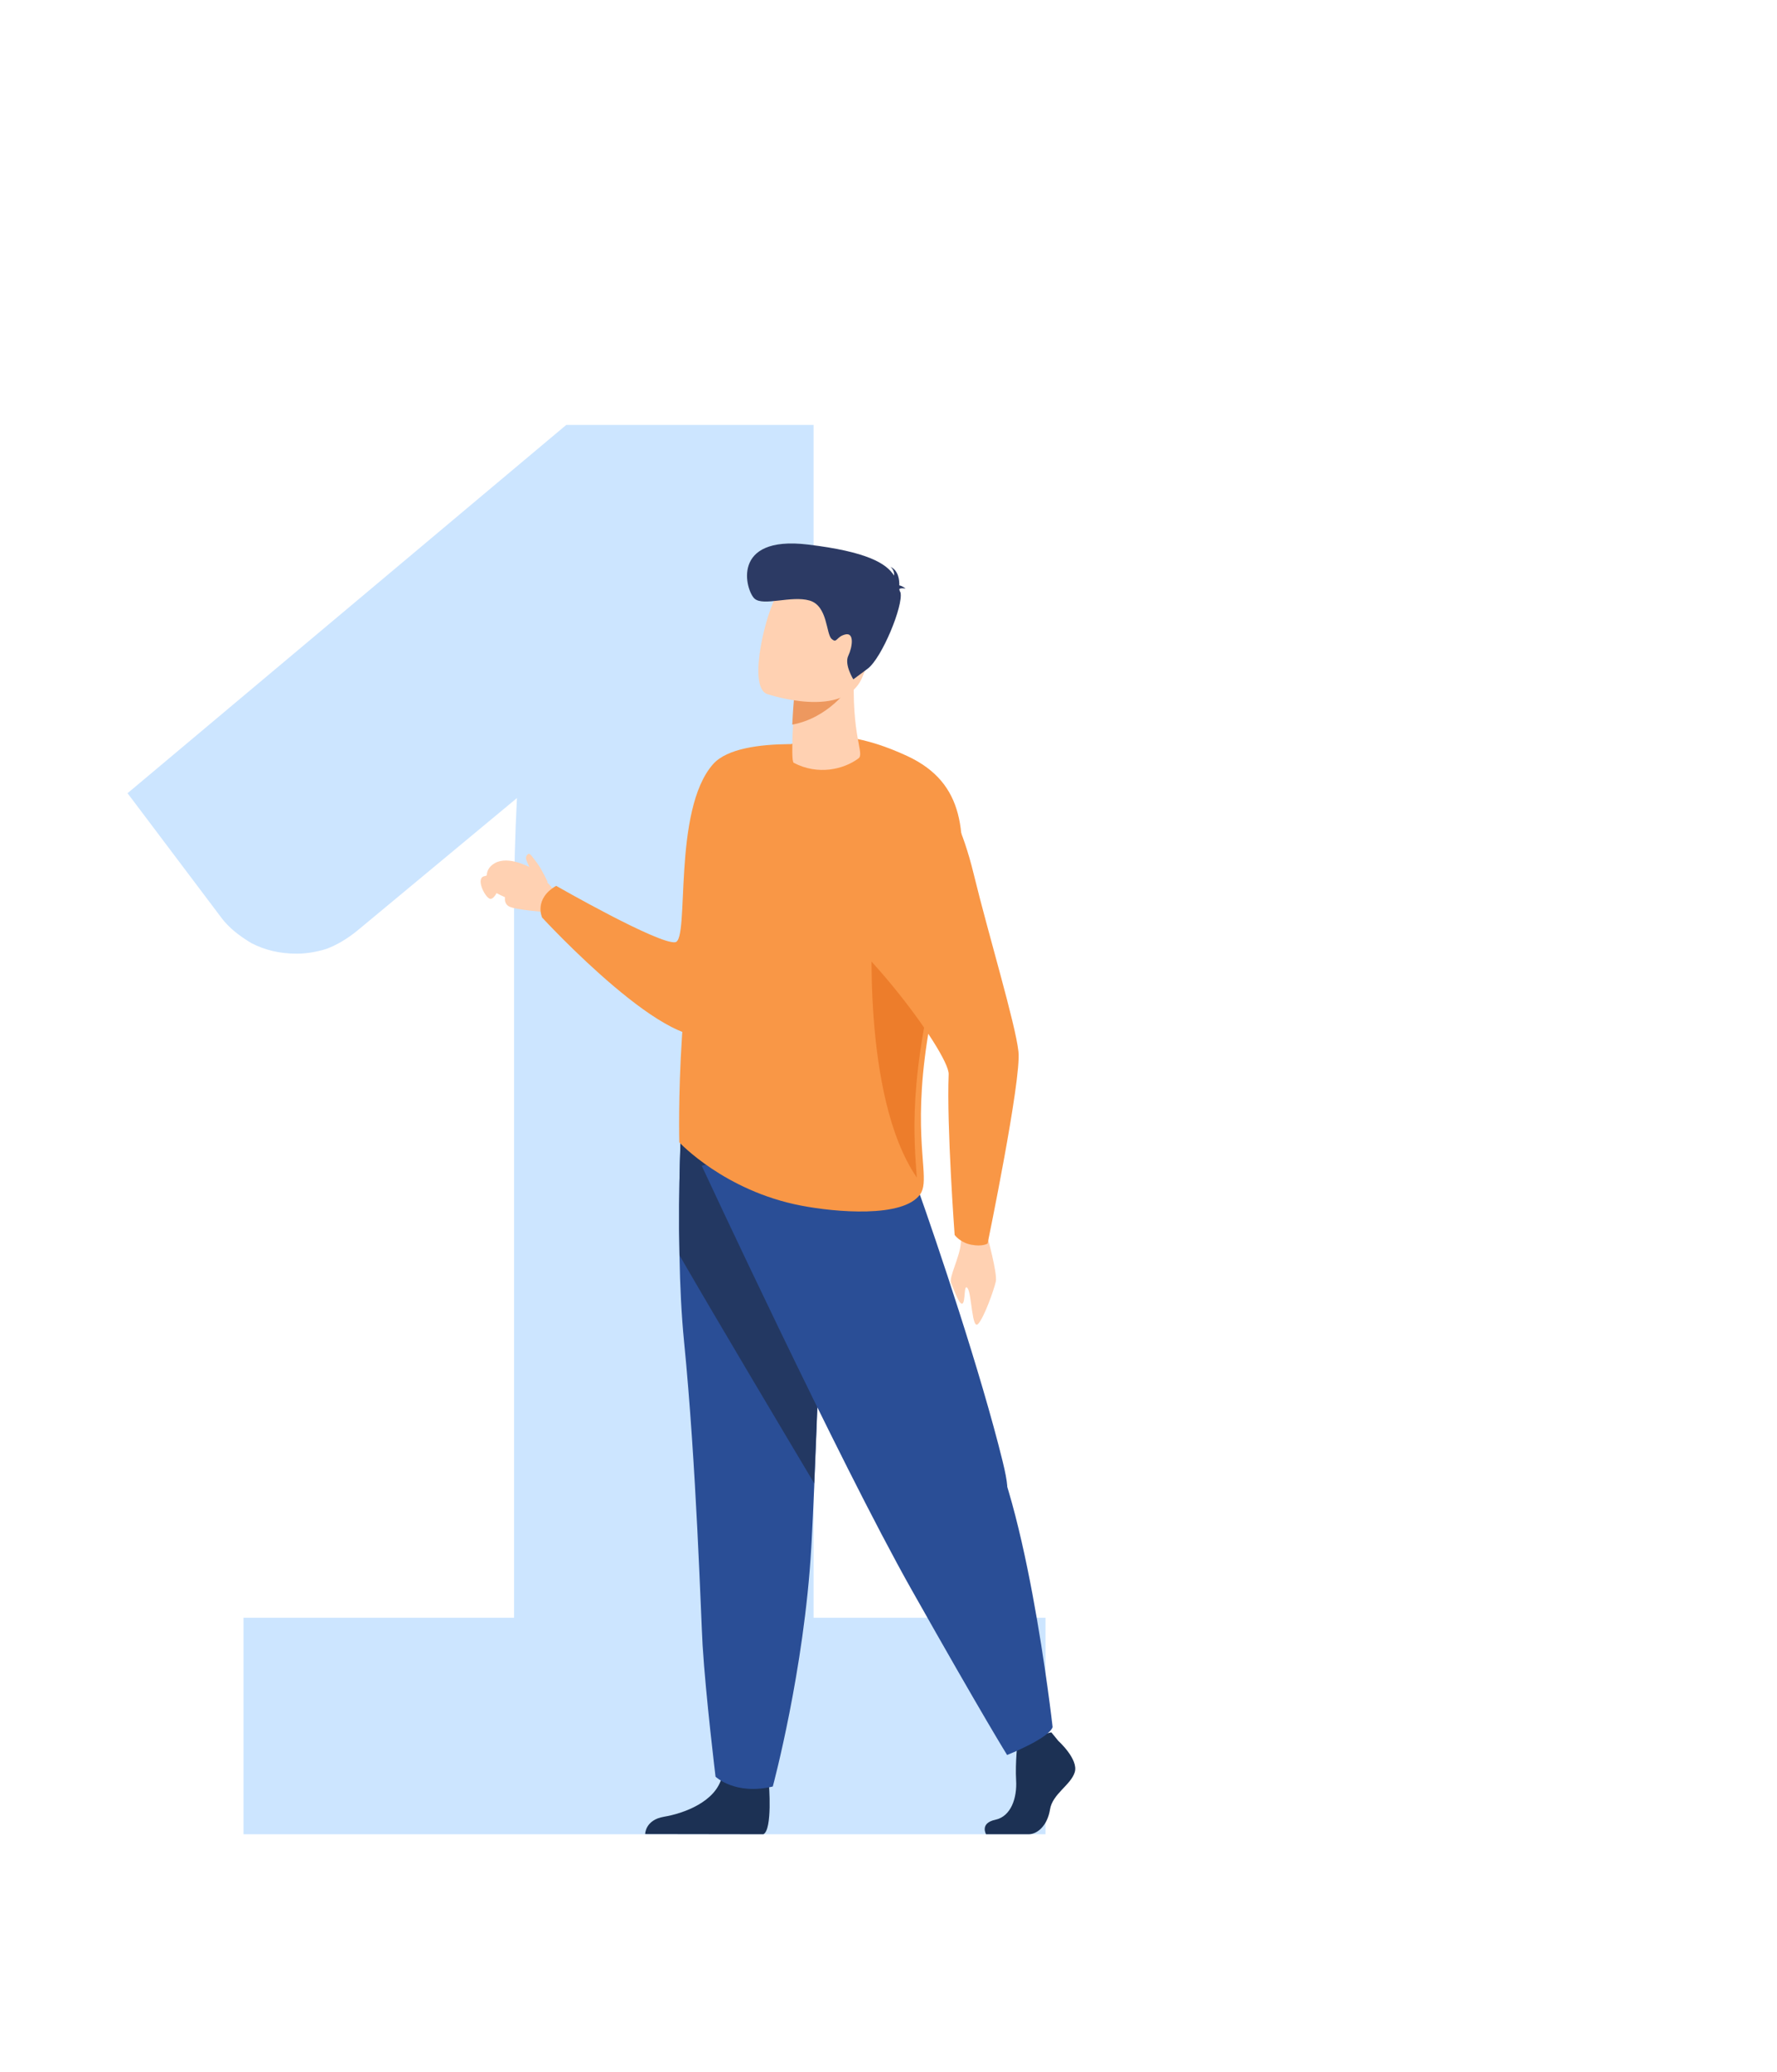 <svg width="157" height="183" viewBox="0 0 157 183" fill="none" xmlns="http://www.w3.org/2000/svg">
<g clip-path="url(#clip0)">
<path d="M21.513 142.877H45.417V80.13C45.417 77.057 45.502 73.841 45.673 70.484L31.587 82.179C30.676 82.919 29.766 83.46 28.855 83.801C27.944 84.086 27.062 84.228 26.209 84.228C24.729 84.228 23.391 83.915 22.196 83.289C21.058 82.606 20.204 81.895 19.635 81.155L11.269 70.057L50.027 37.531H71.881V142.877H92.37V162H21.513V142.877Z" fill="#CCE5FF"/>
<path d="M43.737 76.223C44.912 75.575 46.773 76.493 47.557 77.032C47.949 78.021 48.438 80 47.263 80C46.088 80 44.227 79.101 43.443 78.651C43.051 78.111 42.562 76.87 43.737 76.223Z" fill="#FFD1B2"/>
<path d="M48.956 78.659C48.956 78.659 47.223 76.079 45.785 77.455C44.343 78.852 44.421 79.755 44.978 80.059C45.536 80.362 48.297 80.568 48.297 80.568L48.956 78.659Z" fill="#FFD1B2"/>
<path d="M74.575 66.02C74.575 66.02 74.629 69.099 73.195 73.942C73.067 74.402 72.906 74.871 72.744 75.361C72.136 77.184 71.319 79.209 70.242 81.377C70.128 81.62 69.979 81.892 69.818 82.197C68.498 84.576 65.836 88.653 63.711 90.64C63.525 90.823 63.352 90.973 63.168 91.112C59.707 93.868 47.899 81.04 47.899 81.04C47.899 81.04 47.131 79.403 49.137 78.238C49.137 78.238 58.192 83.42 59.657 83.219C60.956 83.037 59.367 71.544 63.022 67.468C65.478 64.741 74.575 66.02 74.575 66.02Z" fill="#F99746"/>
<path d="M67.934 157.553C67.934 157.553 68.263 161.577 67.45 162L57 161.984C57 161.984 57 160.73 58.671 160.453C60.343 160.176 63.295 159.15 63.795 156.869C64.311 154.573 67.934 157.553 67.934 157.553Z" fill="#1C3154"/>
<path d="M60.035 111.005C60.081 113.518 60.203 116.093 60.431 118.42C61.528 129.448 61.925 142.772 62.077 145.331C62.351 149.783 63.219 156.918 63.219 156.918C63.219 156.918 64.941 158.577 68.277 157.786C68.277 157.786 71.05 147.534 71.675 136.722C71.69 136.552 71.69 136.366 71.705 136.195C71.781 134.768 71.857 133.139 71.934 131.371C72.436 119.583 73 102.056 73 102.056L60.218 99C60.203 99 59.898 104.755 60.035 111.005Z" fill="#2A4E96"/>
<path d="M60.035 110.868C63.284 116.495 69.462 126.86 71.932 131C72.436 119.347 73 102.021 73 102.021L60.203 99C60.203 99 59.898 104.689 60.035 110.868Z" fill="#233862"/>
<path d="M69.933 82.511C68.56 84.985 65.79 89.227 63.58 91.294C63.876 90.93 65.98 88.206 65.914 86.232C65.846 84.11 64.646 79.27 67.176 79.47C68.372 79.588 69.302 81.027 69.933 82.511Z" fill="#ED7D2B"/>
<path d="M87.229 109.198C87.229 109.198 88.123 112.435 87.986 113.165C87.831 113.879 86.972 116.322 86.422 116.925C85.872 117.528 85.854 114.291 85.493 113.784C85.132 113.276 85.322 114.99 85.029 115.132C84.737 115.275 84.256 113.831 84.033 113.323C83.809 112.816 84.806 111.038 84.892 109.769C84.995 108.484 87.229 109.198 87.229 109.198Z" fill="#FFD1B2"/>
<path d="M93.506 153.757C93.506 153.757 95.303 155.376 94.955 156.52C94.608 157.663 92.977 158.436 92.766 159.832C92.539 161.228 91.663 162 90.878 162C90.093 162 87.118 162 87.118 162C87.118 162 86.544 161.02 87.933 160.723C89.337 160.426 89.866 158.777 89.775 157.248C89.685 155.718 89.911 153.683 89.911 153.683L92.886 153L93.506 153.757Z" fill="#1C3154"/>
<path d="M62 102.965C62 102.965 74.095 128.982 80.535 140.396C86.976 151.81 88.979 155 88.979 155C88.979 155 92.661 153.544 93 152.538C93 152.538 90.535 130.5 86.221 125.126C83.786 122.091 80.921 112.985 80.782 109.794C80.643 106.604 77.824 99 77.824 99L62 102.965Z" fill="#2A4E96"/>
<path d="M81.094 105L72 106.851L82.432 121.397C85.285 127.216 90.51 136.896 88.584 129.067C86.658 121.239 82.788 109.761 81.094 105Z" fill="#2A4E96"/>
<path d="M60.017 100.893C60.017 100.893 64.011 105.184 70.782 106.48C73.762 107.057 79.8 107.603 81.297 105.481C81.656 104.982 81.656 104.248 81.578 103.093C81.375 100.097 80.626 94.323 84.012 82.713C84.324 81.636 84.542 80.591 84.667 79.607C85.4 73.662 85.323 69.183 80.174 66.78C72.451 63.191 69.284 66.14 69.284 66.14C69.284 66.14 65.181 68.059 63.309 73.646C59.565 84.866 60.017 100.893 60.017 100.893Z" fill="#F99746"/>
<path d="M75.841 66.987C74.561 67.939 72.292 68.504 70.132 67.374C69.963 67.293 69.993 66.099 70.024 64.921C70.07 63.776 70.163 62.647 70.163 62.647L72.879 60.775L75.471 59C75.178 65.115 76.428 66.551 75.841 66.987Z" fill="#FFD1B2"/>
<path d="M75 60.731C75 60.731 73.241 63.393 70 64C70.046 62.895 70.154 61.665 70.154 61.665L72.855 60L75 60.731Z" fill="#ED985F"/>
<path d="M67.75 61.287C67.75 61.287 74.668 63.659 76.211 59.75C77.754 55.841 79.686 53.498 75.334 51.827C70.982 50.141 69.537 51.365 68.66 52.558C67.783 53.737 65.98 60.571 67.75 61.287Z" fill="#FFD1B2"/>
<path d="M79.453 52.026C79.528 51.964 79.681 51.932 80 51.979C80 51.979 79.787 51.776 79.453 51.698C79.468 51.246 79.392 50.403 78.677 50.06C78.677 50.06 79.042 50.356 78.996 50.84C78.312 49.748 76.578 48.718 71.376 48.094C64.502 47.267 65.886 52.166 66.662 52.869C67.437 53.571 69.916 52.572 71.529 53.04C73.141 53.508 72.974 55.99 73.475 56.427C73.962 56.864 73.856 56.239 74.677 56.036C75.498 55.834 75.316 57.129 74.951 57.909C74.57 58.689 75.392 60 75.392 60C75.392 60 75.392 60 76.654 59.064C77.916 58.127 79.833 53.462 79.559 52.323C79.498 52.229 79.468 52.135 79.453 52.026Z" fill="#2C3A64"/>
<path d="M81.001 104C80.804 100.966 80.076 95.119 83.364 83.361C83.667 82.271 83.879 81.212 84 80.216C81.546 79.379 77.092 81.243 77.092 81.243C77.092 81.243 76.047 96.794 81.001 104Z" fill="#ED7D2B"/>
<path d="M80.98 68C80.98 68 84.064 69.107 86.032 77.211C87.334 82.562 89.72 90.419 89.984 92.895C90.247 95.371 87.256 109.825 87.256 109.825C87.256 109.825 86.838 110.132 85.8 109.932C84.808 109.733 84.343 109.071 84.343 109.071C84.343 109.071 83.63 99.43 83.816 94.879C83.894 92.987 74.999 81.024 70.195 79.487C68.289 78.871 80.98 68 80.98 68Z" fill="#F99746"/>
<path d="M42.819 77.38C42.819 77.38 44.002 76.974 44.184 77.507C44.366 78.04 43.714 79.544 43.273 79.378C42.823 79.219 41.981 77.522 42.819 77.38Z" fill="#FFD1B2"/>
<path d="M48.389 77.899C48.389 77.899 47.814 76.672 47.442 76.209C47.069 75.745 46.829 75.302 46.656 75.433C46.483 75.564 46.434 75.74 46.502 75.95C46.559 76.15 47.1 77.272 47.1 77.272L47.98 78.024L48.389 77.899Z" fill="#FFD1B2"/>
</g>
<defs>
<clipPath id="clip0">
<rect width="157" height="183" fill="white"/>
</clipPath>
</defs>
</svg>
